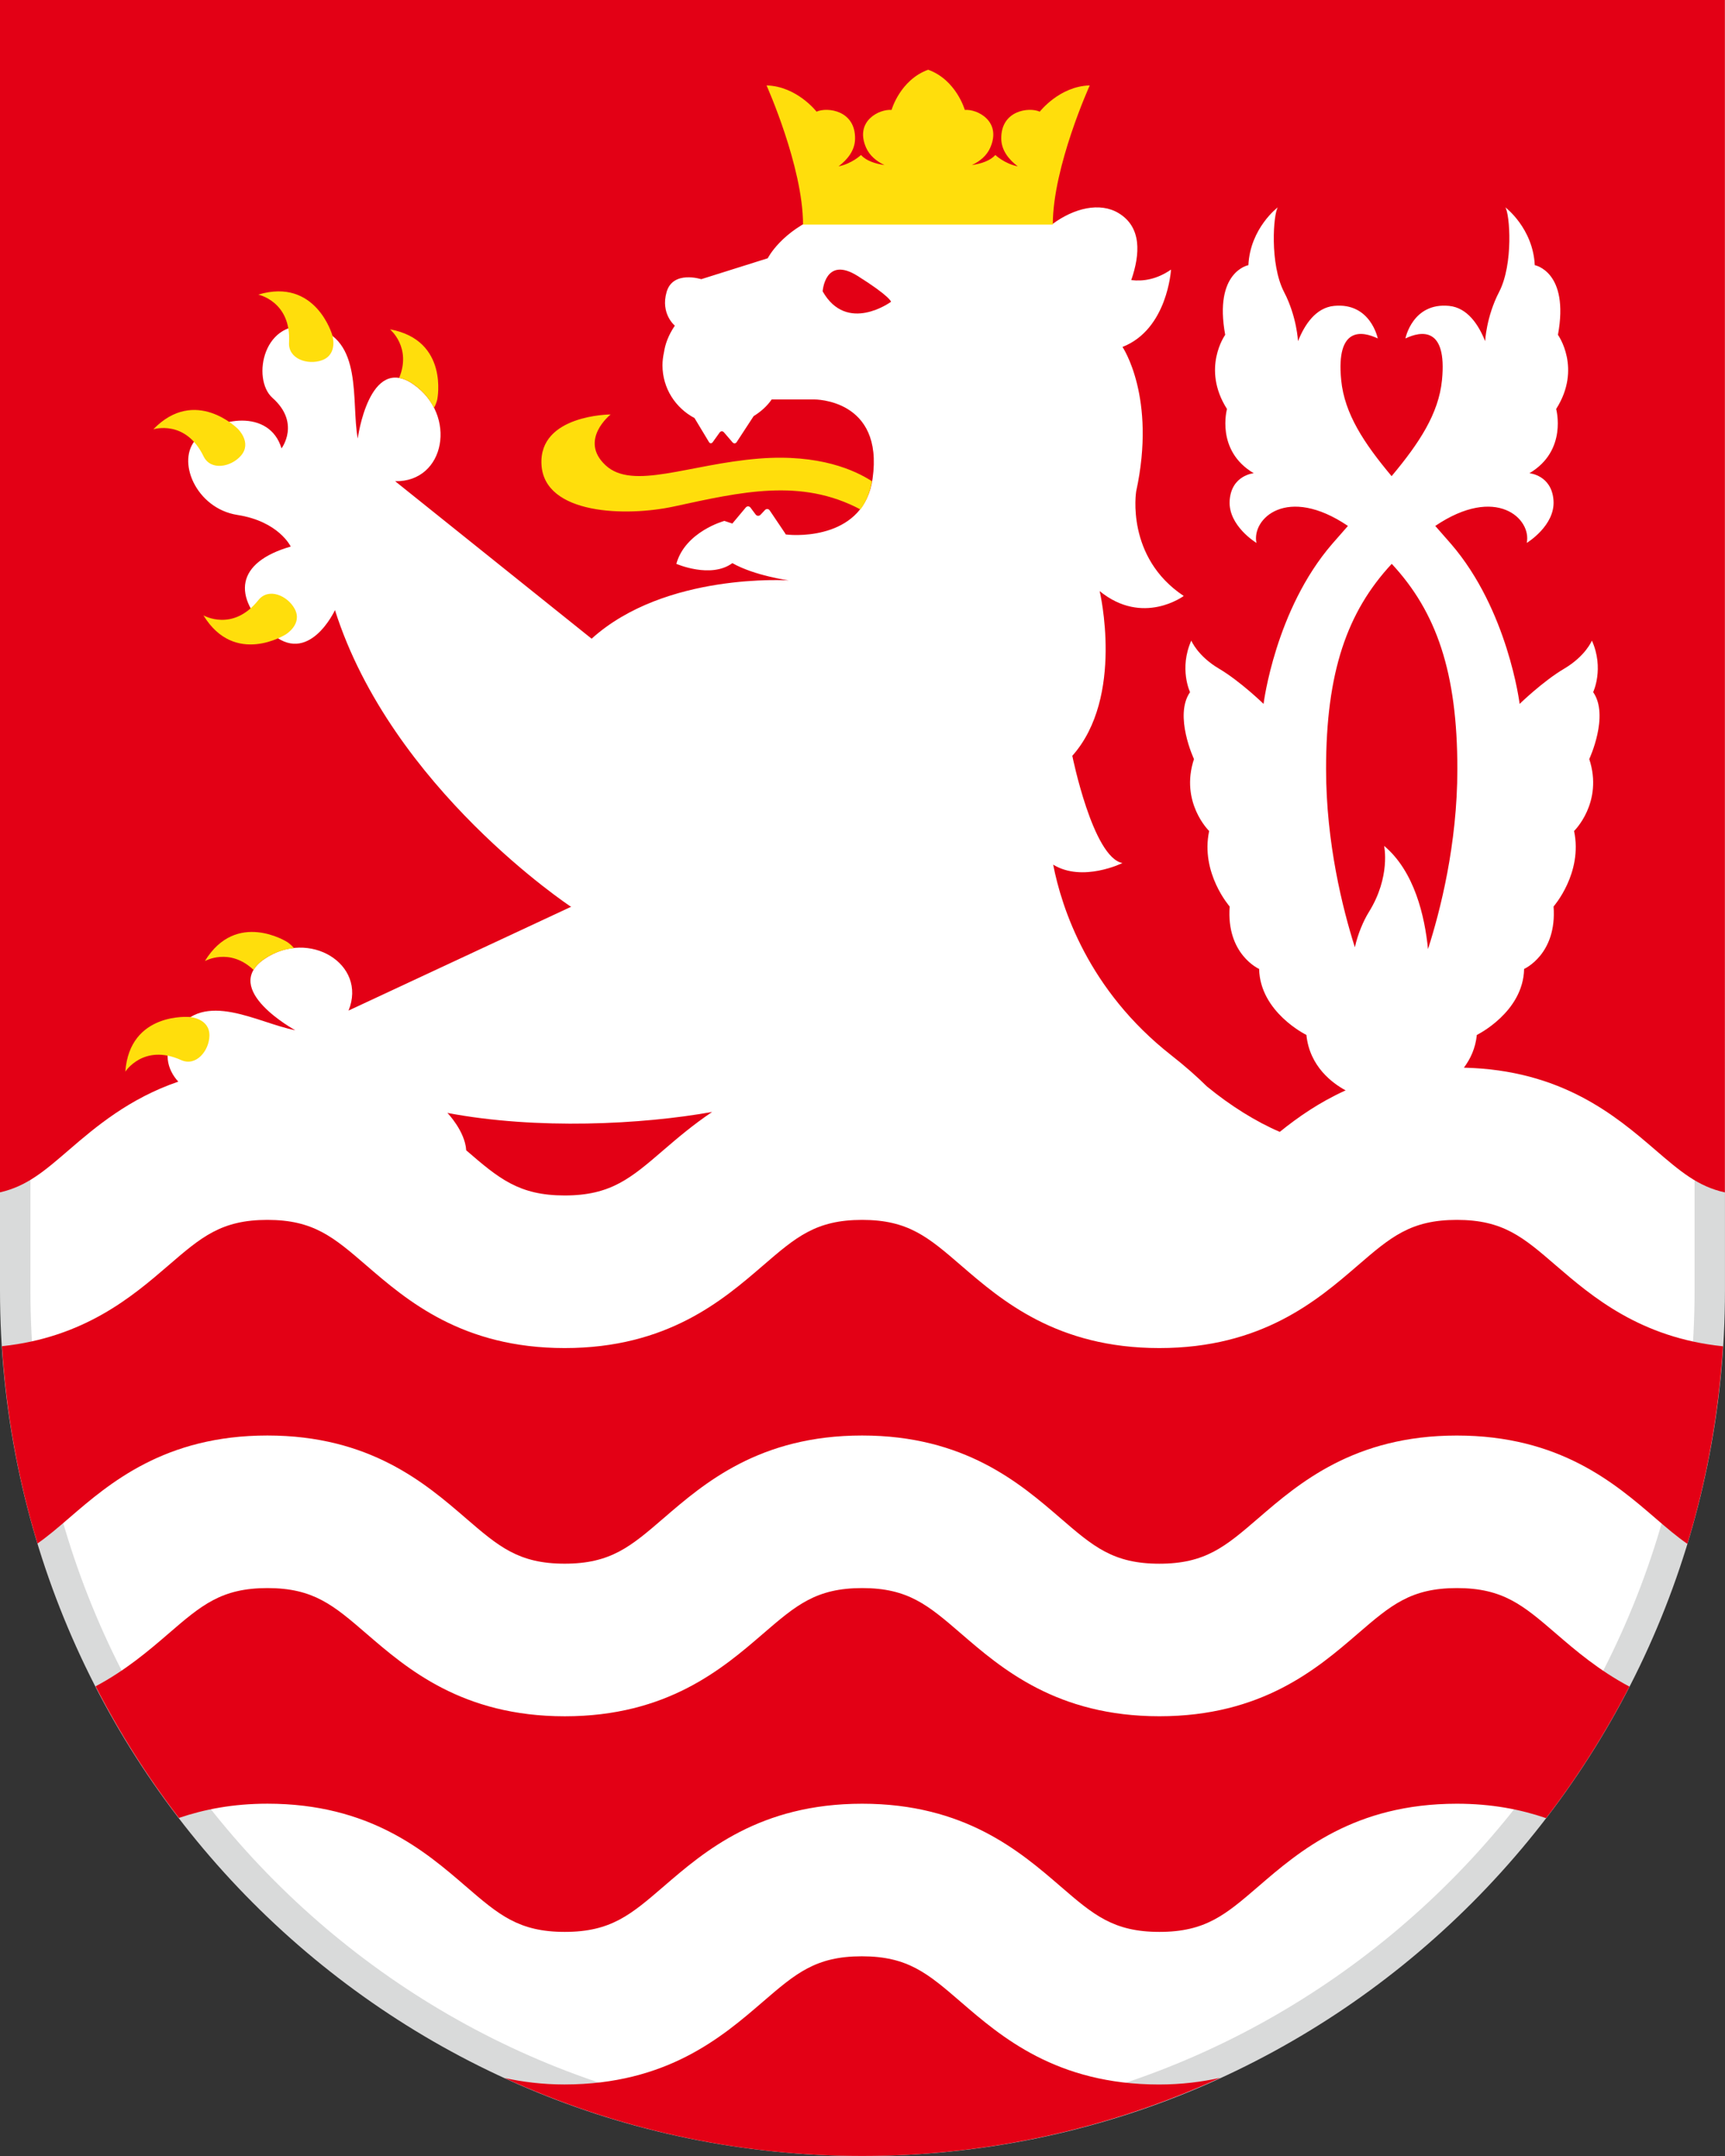 <?xml version="1.0" encoding="utf-8"?>
<!-- Generator: Adobe Illustrator 26.3.1, SVG Export Plug-In . SVG Version: 6.00 Build 0)  -->
<svg version="1.1" id="Ebene_1" xmlns="http://www.w3.org/2000/svg" xmlns:xlink="http://www.w3.org/1999/xlink" x="0px" y="0px"
	 viewBox="0 0 56.693 70.866" style="enable-background:new 0 0 56.693 70.866;" xml:space="preserve">
<rect x="0" y="0" width="56.693" height="70.866" fill="#333333" stroke="none"/>
<style type="text/css">
	.st0{fill:#FFFFFF;}
	.st1{fill:#D9DADA;}
	.st2{fill:#E30015;}
	.st3{fill:#FFDE0C;}
</style>
<g>
	<g>
		<path class="st0" d="M28.347,70.366C12.992,70.366,0.5,57.83,0.5,42.421V0.5h55.692v41.921
			C56.192,57.83,43.701,70.366,28.347,70.366z"/>
		<path class="st1" d="M55.693,1v41.421c0,15.133-12.268,27.445-27.346,27.445S1,57.554,1,42.421V1H55.693 M56.693,0H0v42.421
			c0,15.71,12.691,28.445,28.346,28.445s28.346-12.735,28.346-28.445V0L56.693,0z"/>
	</g>
	<path class="st2" d="M0,0v39.192c0.881-0.201,1.455-0.695,2.272-1.4c0.876-0.756,1.979-1.688,3.588-2.239
		c-0.368-0.4-0.522-0.985-0.092-1.636c0.929-1.407,2.708-0.285,3.937-0.054c0,0-2.472-1.345-1.013-2.343
		c1.46-0.999,3.386,0.166,2.763,1.697l7.313-3.411c0,0-5.899-3.89-7.759-9.752c0,0-0.874,1.891-2.13,0.727s-1.129-2.295,0.676-2.816
		c0,0-0.39-0.827-1.752-1.039c-1.361-0.212-2.029-1.792-1.347-2.5c0.681-0.708,2.4-0.998,2.796,0.312c0,0,0.635-0.833-0.297-1.66
		c-0.699-0.621-0.303-2.685,1.343-2.32c1.646,0.364,1.236,2.428,1.459,3.657c0,0,0.372-2.79,1.826-1.785
		c1.454,1.006,1.057,3.221-0.597,3.187l6.458,5.177c2.42-2.189,6.479-1.916,6.479-1.916s-1.136-0.158-1.854-0.569l0,0.001
		c-0.707,0.52-1.841,0.023-1.841,0.023c0.297-1.064,1.578-1.411,1.58-1.411c0,0,0,0,0,0s0.101,0.036,0.261,0.087l0.44-0.526
		c0.045-0.054,0.116-0.052,0.158,0.004l0.166,0.223c0.042,0.056,0.115,0.06,0.163,0.009l0.143-0.152
		c0.048-0.052,0.12-0.046,0.159,0.012l0.51,0.757c0.002,0.002,0.002,0.006,0.002,0.01l0.014,0.021
		c0.419,0.056,2.574,0.123,2.854-1.833c0.375-2.63-1.917-2.604-1.917-2.604h-1.399c-0.155,0.224-0.361,0.405-0.593,0.548
		l-0.558,0.854c-0.034,0.052-0.095,0.055-0.136,0.007l-0.282-0.328c-0.042-0.048-0.104-0.045-0.141,0.005l-0.228,0.318
		c-0.036,0.05-0.091,0.049-0.123-0.004l-0.475-0.788c0,0,0,0,0.001,0c-0.625-0.331-1.054-0.979-1.054-1.735
		c0-0.146,0.019-0.288,0.049-0.426c0.039-0.266,0.143-0.559,0.357-0.877c0,0-0.479-0.39-0.27-1.108
		c0.21-0.719,1.138-0.419,1.138-0.419l2.186-0.688c0,0,0.439-0.889,1.776-1.418c2.373-0.939,6.608,0.037,7.592,0.286
		c0.694-0.51,1.542-0.727,2.165-0.35c0.755,0.458,0.713,1.334,0.413,2.2c0.398,0.047,0.846-0.026,1.307-0.345
		c0,0-0.112,1.963-1.595,2.542c0,0,1.124,1.649,0.45,4.749c0,0-0.354,2.162,1.563,3.436c0,0-1.342,0.999-2.763-0.16
		c0,0,0.824,3.477-0.899,5.414c0,0,0.674,3.343,1.648,3.525c0,0-1.31,0.646-2.277,0.052c0.278,1.421,1.148,4.121,3.881,6.266
		c0.452,0.354,0.839,0.696,1.178,1.031c0.005,0.003,0.009,0.005,0.013,0.009c0.753,0.618,1.6,1.148,2.376,1.478
		c0.595-0.482,1.299-0.972,2.164-1.364c-0.428-0.232-1.184-0.781-1.289-1.822c0,0-1.524-0.743-1.554-2.17
		c0,0-1.085-0.476-0.968-2.052c0,0-0.967-1.098-0.674-2.481c0,0-0.968-0.938-0.499-2.365c0,0-0.667-1.427-0.129-2.2
		c0,0-0.37-0.772,0.041-1.694c0,0,0.205,0.505,0.909,0.922c0.704,0.416,1.466,1.159,1.466,1.159s0.381-3.092,2.258-5.262
		c0.174-0.202,0.346-0.398,0.515-0.588c-2.001-1.352-3.172-0.238-3.007,0.558c0,0-0.938-0.565-0.88-1.397
		c0.059-0.833,0.792-0.893,0.792-0.893c-1.261-0.743-0.88-2.111-0.88-2.111c-0.85-1.337-0.059-2.438-0.059-2.438
		c-0.381-2.081,0.762-2.29,0.762-2.29c0.059-1.218,0.968-1.902,0.968-1.902c-0.147,0.208-0.274,1.863,0.205,2.785
		c0.421,0.811,0.458,1.615,0.458,1.615c0.216-0.542,0.583-1.1,1.184-1.159c1.202-0.119,1.437,1.07,1.437,1.07
		c-0.499-0.238-1.378-0.417-1.202,1.368c0.108,1.103,0.744,2.068,1.657,3.158c0.912-1.09,1.547-2.056,1.656-3.158
		c0.176-1.784-0.704-1.606-1.202-1.368c0,0,0.234-1.189,1.437-1.07c0.601,0.06,0.967,0.617,1.183,1.159c0,0,0.038-0.804,0.458-1.615
		c0.479-0.922,0.352-2.577,0.205-2.785c0,0,0.909,0.684,0.968,1.902c0,0,1.144,0.208,0.762,2.29c0,0,0.792,1.101-0.059,2.438
		c0,0,0.381,1.368-0.879,2.111c0,0,0.733,0.06,0.792,0.893c0.059,0.832-0.879,1.397-0.879,1.397c0.165-0.796-1.006-1.91-3.007-0.558
		c0.168,0.19,0.34,0.386,0.515,0.588c1.876,2.17,2.258,5.262,2.258,5.262s0.762-0.743,1.466-1.159
		c0.704-0.417,0.909-0.922,0.909-0.922c0.411,0.922,0.041,1.694,0.041,1.694c0.539,0.773-0.128,2.2-0.128,2.2
		c0.469,1.427-0.499,2.365-0.499,2.365c0.293,1.383-0.674,2.481-0.674,2.481c0.117,1.576-0.968,2.052-0.968,2.052
		c-0.029,1.427-1.554,2.17-1.554,2.17c-0.045,0.447-0.216,0.795-0.425,1.076c3.214,0.074,4.988,1.581,6.284,2.697
		c0.824,0.709,1.401,1.205,2.293,1.403V0H0z"/>
	<path class="st2" d="M46.932,31.196c0.402-1.252,0.965-3.446,0.965-5.919c0-3.167-0.681-5.158-2.157-6.744
		c-1.476,1.586-2.158,3.577-2.158,6.744c0,2.432,0.546,4.597,0.946,5.859c0.099-0.439,0.276-0.86,0.463-1.162
		c0.72-1.159,0.499-2.17,0.499-2.17C46.49,28.643,46.825,30.118,46.932,31.196z"/>
	<path class="st2" d="M51.146,53.701c-1.087-0.936-1.744-1.502-3.264-1.502c-1.518,0-2.174,0.565-3.26,1.501
		c-1.328,1.145-3.147,2.712-6.518,2.712c-3.369,0-5.187-1.568-6.514-2.713c-1.085-0.936-1.74-1.5-3.255-1.5
		c-1.517,0-2.172,0.565-3.258,1.501c-1.328,1.145-3.146,2.713-6.516,2.713c-3.369,0-5.187-1.568-6.515-2.713
		c-1.085-0.936-1.741-1.501-3.257-1.501s-2.171,0.565-3.256,1.501c-0.641,0.553-1.402,1.202-2.391,1.728
		c0.785,1.528,1.701,2.975,2.738,4.326c0.825-0.28,1.773-0.468,2.91-0.468c3.369,0,5.188,1.568,6.515,2.713
		c1.085,0.936,1.74,1.501,3.256,1.501c1.518,0,2.173-0.565,3.259-1.501c1.328-1.145,3.146-2.712,6.516-2.712
		c3.369,0,5.187,1.568,6.514,2.713c1.084,0.936,1.739,1.5,3.255,1.5c1.518,0,2.174-0.565,3.26-1.501
		c1.328-1.145,3.147-2.712,6.517-2.712c1.146,0,2.102,0.19,2.931,0.474c1.037-1.351,1.954-2.797,2.739-4.324
		C52.555,54.908,51.79,54.257,51.146,53.701z"/>
	<path class="st2" d="M47.88,40.097c-1.518,0-2.174,0.564-3.26,1.501c-1.328,1.145-3.147,2.712-6.518,2.712
		c-3.369,0-5.187-1.568-6.514-2.713c-1.085-0.936-1.74-1.5-3.255-1.5c-1.517,0-2.172,0.564-3.258,1.501
		c-1.328,1.145-3.146,2.712-6.516,2.712c-3.369,0-5.187-1.568-6.515-2.713c-1.085-0.936-1.741-1.5-3.257-1.5s-2.171,0.564-3.256,1.5
		c-1.182,1.019-2.76,2.366-5.467,2.652c0.142,2.242,0.539,4.413,1.168,6.484c0.331-0.229,0.659-0.509,1.04-0.837
		c1.327-1.145,3.145-2.712,6.515-2.712s5.188,1.568,6.515,2.712c1.085,0.936,1.74,1.501,3.256,1.501
		c1.518,0,2.173-0.565,3.259-1.501c1.328-1.145,3.146-2.712,6.516-2.712c3.369,0,5.187,1.568,6.514,2.713
		c1.084,0.936,1.739,1.501,3.255,1.501c1.518,0,2.174-0.565,3.26-1.501c1.328-1.145,3.147-2.712,6.517-2.712
		c3.372,0,5.192,1.567,6.52,2.711c0.388,0.334,0.72,0.618,1.057,0.849c0.631-2.073,1.029-4.248,1.171-6.493
		c-2.717-0.282-4.3-1.631-5.485-2.652C50.056,40.662,49.4,40.097,47.88,40.097z"/>
	<path class="st2" d="M38.092,68.516c-3.369,0-5.187-1.568-6.514-2.713c-1.085-0.936-1.74-1.501-3.255-1.501
		c-1.517,0-2.172,0.565-3.258,1.501c-1.328,1.145-3.146,2.712-6.516,2.712c-0.726,0-1.368-0.084-1.96-0.21
		c3.58,1.639,7.555,2.56,11.747,2.56c4.2,0,8.182-0.924,11.768-2.568C39.498,68.43,38.839,68.516,38.092,68.516z"/>
	<path class="st2" d="M18.773,29.783l-0.005,0.023l0.012-0.011C18.778,29.791,18.776,29.787,18.773,29.783z"/>
	<path class="st2" d="M14.704,36.581c0,0,0.58,0.598,0.618,1.229c1.072,0.925,1.73,1.484,3.236,1.484
		c1.518,0,2.173-0.565,3.259-1.501c0.455-0.392,0.975-0.832,1.588-1.244C21.097,36.962,17.653,37.14,14.704,36.581z"/>
	<path class="st2" d="M27.037,9.577c0.799,1.406,2.248,0.342,2.248,0.342S29.26,9.745,28.186,9.07
		C27.112,8.396,27.037,9.577,27.037,9.577z"/>
	<path class="st3" d="M28.658,15.819c-0.067,0.382-0.199,0.686-0.379,0.926c-1.957-1.04-3.919-0.576-6.131-0.097
		c-1.564,0.339-4.256,0.274-4.352-1.373c-0.095-1.646,2.273-1.652,2.273-1.652s-1.06,0.841-0.166,1.671
		c0.893,0.83,2.736-0.036,5.043-0.221C26.93,14.915,28.107,15.46,28.658,15.819z M8.693,31.52c0.311-0.213,0.644-0.323,0.968-0.356
		c-0.103-0.127-0.224-0.202-0.224-0.202S7.765,29.9,6.734,31.589c0,0,0.812-0.459,1.602,0.294
		C8.408,31.759,8.521,31.637,8.693,31.52z M6.235,33.428c0,0-1.973-0.177-2.116,1.797c0,0,0.596-0.937,1.834-0.381
		c0.495,0.222,0.921-0.311,0.93-0.8C6.894,33.469,6.235,33.428,6.235,33.428z M10.922,11.018c0,0-0.541-1.906-2.435-1.334
		c0,0,1.088,0.221,1.012,1.576c-0.03,0.541,0.62,0.748,1.08,0.582C11.12,11.648,10.922,11.018,10.922,11.018z M6.686,20.226
		c1.031,1.689,2.704,0.628,2.704,0.628s0.567-0.338,0.294-0.843c-0.233-0.431-0.855-0.709-1.193-0.285
		C7.645,20.786,6.686,20.226,6.686,20.226z M13.117,12.425c0.142,0.025,0.297,0.086,0.467,0.204
		c0.311,0.215,0.532,0.486,0.679,0.777c0.082-0.142,0.109-0.281,0.109-0.281s0.392-1.942-1.554-2.3
		C12.817,10.826,13.536,11.419,13.117,12.425z M6.689,14.997c0.236,0.488,0.905,0.354,1.227-0.016
		c0.378-0.432-0.101-0.887-0.101-0.887s-1.399-1.403-2.776,0.017C5.039,14.111,6.097,13.776,6.689,14.997z M34.173,3.67
		c-0.355-0.159-1.285-0.042-1.266,0.898c0.008,0.379,0.25,0.677,0.542,0.9c-0.441-0.089-0.736-0.373-0.736-0.373
		c-0.169,0.187-0.458,0.285-0.772,0.331c0.261-0.123,0.488-0.305,0.605-0.574c0.384-0.875-0.442-1.276-0.837-1.238
		c0,0-0.28-0.987-1.204-1.322c-0.924,0.335-1.204,1.322-1.204,1.322c-0.395-0.037-1.221,0.363-0.837,1.238
		c0.118,0.268,0.345,0.45,0.605,0.574c-0.314-0.046-0.604-0.144-0.773-0.331c0,0-0.295,0.284-0.736,0.373
		c0.293-0.223,0.535-0.521,0.542-0.9c0.019-0.94-0.911-1.057-1.266-0.898c0,0-0.647-0.837-1.643-0.862c0,0,1.199,2.674,1.199,4.574
		h8.209c0-1.9,1.214-4.574,1.214-4.574C34.82,2.833,34.173,3.67,34.173,3.67z"/>
</g>
</svg>
